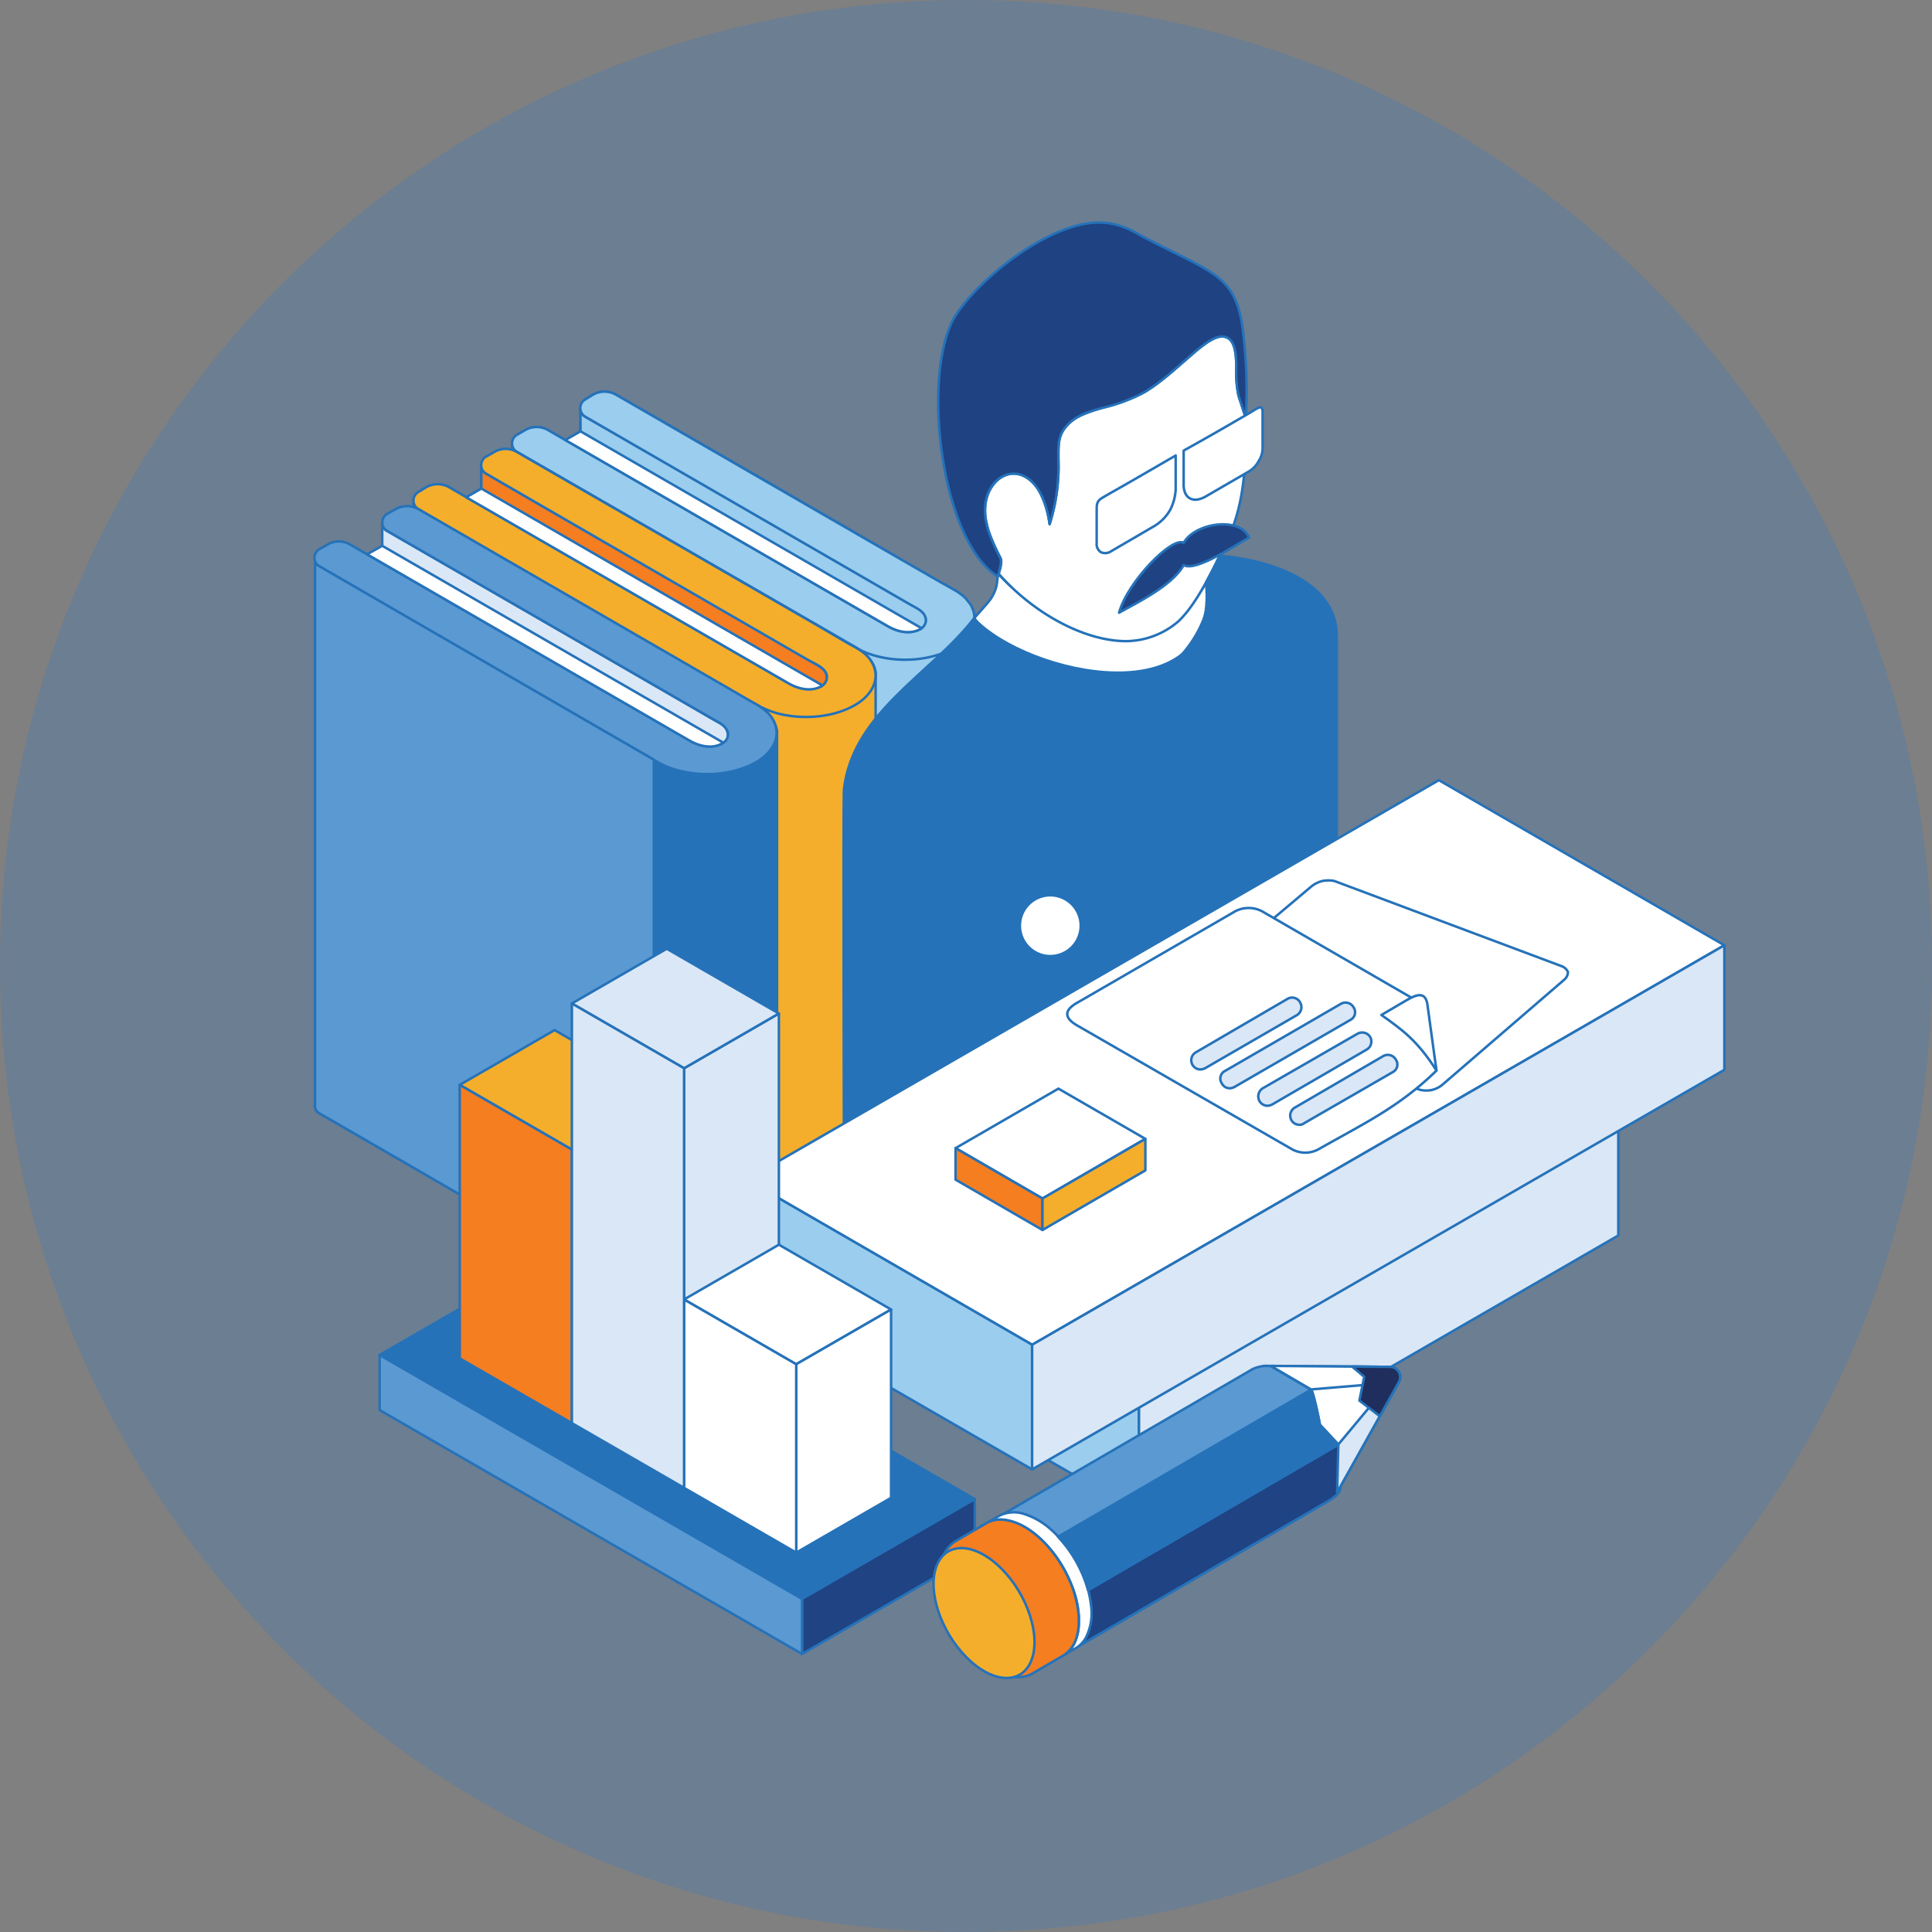 <svg xmlns="http://www.w3.org/2000/svg" xmlns:xlink="http://www.w3.org/1999/xlink" viewBox="0 0 583.11 583.11"><rect x="0" y="0" width="583.11" height="583.11" fill="#808080" stroke="none"/><defs><style>.cls-1,.cls-6{fill:none;}.cls-2{opacity:0.3;}.cls-3{clip-path:url(#clip-path);}.cls-4{fill:#3c78bb;}.cls-5{fill:#9acdee;}.cls-10,.cls-11,.cls-12,.cls-13,.cls-14,.cls-15,.cls-5,.cls-7,.cls-8,.cls-9{fill-rule:evenodd;}.cls-6{stroke:#2572b9;stroke-linecap:round;stroke-linejoin:round;stroke-width:0.75px;}.cls-7{fill:#fff;}.cls-8{fill:#f5ae2b;}.cls-9{fill:#f57e20;}.cls-10{fill:#2572b9;}.cls-11{fill:#dae7f6;}.cls-12{fill:#5a99d2;}.cls-13{fill:#1f4283;}.cls-14{fill:#1f4383;}.cls-15{fill:#1f2e5d;}</style><clipPath id="clip-path" transform="translate(0 0)"><rect class="cls-1" width="583.11" height="583.11"/></clipPath></defs><title>Asset 21</title><g id="Layer_2" data-name="Layer 2"><g id="Layer_1-2" data-name="Layer 1"><g class="cls-2"><g class="cls-3"><path class="cls-4" d="M583.11,291.56c0,161-130.53,291.55-291.56,291.55S0,452.58,0,291.56,130.53,0,291.55,0,583.11,130.54,583.11,291.56" transform="translate(0 0)"/></g></g><path class="cls-5" d="M175.2,123.23v7l-4.57,2.63-5.07-2.92a6.89,6.89,0,0,0-7.09-.06l-2.37,1.36a3.22,3.22,0,0,0-1.52,2.62v164.8a3.28,3.28,0,0,0,1.52,2.63L257,359.46c10.31,6.11,36.68,6.73,37.18-8.3V186.36l-.17-.62c-.67-5.6-7.1-8.24-11.49-10.75Q234.37,147,186,119.17a7,7,0,0,0-7.1,0l-2.2,1.36a2.86,2.86,0,0,0-1.52,2.63Z" transform="translate(0 0)"/><path class="cls-6" d="M175.2,123.23v7l-4.57,2.63-5.07-2.92a6.89,6.89,0,0,0-7.09-.06l-2.37,1.36a3.22,3.22,0,0,0-1.52,2.62v164.8a3.28,3.28,0,0,0,1.52,2.63L257,359.46c10.31,6.11,36.68,6.73,37.18-8.3V186.36l-.17-.62c-.67-5.6-7.1-8.24-11.49-10.75Q234.37,147,186,119.17a7,7,0,0,0-7.1,0l-2.2,1.36a2.86,2.86,0,0,0-1.52,2.63Z" transform="translate(0 0)"/><path class="cls-5" d="M273.91,181.93c-32.45-18.73-64.74-37.46-97.19-56.13a2.85,2.85,0,0,1-1.52-2.57v12.15L268,189c2.88,1.69,6.76,2.58,10,.77a2.84,2.84,0,0,0,1.35-3.46c-.51-2.15-3.38-3.22-5.41-4.38" transform="translate(0 0)"/><path class="cls-6" d="M273.91,181.93c-32.45-18.73-64.74-37.46-97.19-56.13a2.85,2.85,0,0,1-1.52-2.57v12.15L268,189c2.88,1.69,6.76,2.58,10,.77a2.84,2.84,0,0,0,1.35-3.46C278.81,184.16,275.94,183.09,273.91,181.93Z" transform="translate(0 0)"/><path class="cls-5" d="M234.53,181.71l17.58,10.19c5.4,3.14,8.45,5.45,14.7,6.63,7.1,1.35,15.21.39,21.13-3s7.77-9,4.73-13.45c-.34-.39-.67-.8-1-1.23-1.69-1.91-4.06-3-6.42-4.38l-1.53-.84L271,168.31l-85-49.14a7,7,0,0,0-7.1,0l-2.2,1.36a3,3,0,0,0,0,5.27l98.38,56.86c1.85,1.06,4,1.91,4.39,4.26a3.17,3.17,0,0,1-1.52,2.85c-3.22,1.81-7.1.92-10-.77L165.56,129.89a6.91,6.91,0,0,0-7.1-.06l-2.36,1.36a3,3,0,0,0,0,5.26Z" transform="translate(0 0)"/><path class="cls-6" d="M234.53,181.71l17.58,10.19c5.4,3.14,8.45,5.45,14.7,6.63,7.1,1.35,15.21.39,21.13-3s7.77-9,4.73-13.45c-.34-.39-.67-.8-1-1.23-1.69-1.91-4.06-3-6.42-4.38l-1.53-.84L271,168.31l-85-49.14a7,7,0,0,0-7.1,0l-2.2,1.36a3,3,0,0,0,0,5.27l98.38,56.86c1.85,1.06,4,1.91,4.39,4.26a3.17,3.17,0,0,1-1.52,2.85c-3.22,1.81-7.1.92-10-.77L165.56,129.89a6.91,6.91,0,0,0-7.1-.06l-2.36,1.36a3,3,0,0,0,0,5.26Z" transform="translate(0 0)"/><path class="cls-7" d="M170.63,132.81l4.57-2.63,102.94,59.43-.17.16c-3.22,1.86-7.1.92-10-.77Z" transform="translate(0 0)"/><path class="cls-6" d="M170.63,132.81l4.57-2.63,102.94,59.43-.17.16c-3.22,1.86-7.1.92-10-.77Z" transform="translate(0 0)"/><path class="cls-8" d="M145.28,140.49v7l-4.56,2.64-5.07-3a7,7,0,0,0-7.1,0l-2.2,1.34a2.9,2.9,0,0,0-1.52,2.63v164.8a2.81,2.81,0,0,0,1.52,2.59l100.74,58.26c10.48,6.17,36.68,6.66,37.19-8.3V203a7.61,7.61,0,0,0-1.7-3.92c-1.86-2.64-4.9-4-7.6-5.61l-98.88-57a6.69,6.69,0,0,0-6.93,0l-2.37,1.35a2.87,2.87,0,0,0-1.52,2.63Z" transform="translate(0 0)"/><path class="cls-6" d="M145.28,140.49v7l-4.56,2.64-5.07-3a7,7,0,0,0-7.1,0l-2.2,1.34a2.9,2.9,0,0,0-1.52,2.63v164.8a2.81,2.81,0,0,0,1.52,2.59l100.74,58.26c10.48,6.17,36.68,6.66,37.19-8.3V203a7.61,7.61,0,0,0-1.7-3.92c-1.86-2.64-4.9-4-7.6-5.61l-98.88-57a6.69,6.69,0,0,0-6.93,0l-2.37,1.35a2.87,2.87,0,0,0-1.52,2.63Z" transform="translate(0 0)"/><path class="cls-9" d="M245.51,200q-49.42-28.5-98.71-57a2.74,2.74,0,0,1-1.52-2.53v12.17l92.8,53.61c2.87,1.68,6.76,2.57,10,.78a2.86,2.86,0,0,0,1.35-3.48c-.51-1.9-2.37-2.52-3.89-3.54" transform="translate(0 0)"/><path class="cls-6" d="M245.51,200q-49.42-28.5-98.71-57a2.74,2.74,0,0,1-1.52-2.53v12.17l92.8,53.61c2.87,1.68,6.76,2.57,10,.78a2.86,2.86,0,0,0,1.35-3.48C248.89,201.67,247,201.05,245.51,200Z" transform="translate(0 0)"/><path class="cls-8" d="M204.61,199,223,209.68c4.4,2.42,7.61,4.67,12.51,5.84,7.61,1.74,16.23.89,22.48-2.69,5.58-3.2,7.61-8.2,5.41-12.46-1.69-3.41-4.91-4.76-7.94-6.49L247,188.93c-30.25-17.48-60.68-35-90.93-52.48a6.69,6.69,0,0,0-6.93,0l-2.37,1.35a2.87,2.87,0,0,0-1.52,2.63A2.82,2.82,0,0,0,146.8,143c32.45,18.78,64.74,37.51,97.19,56.24,2.2,1.23,5.41,2.41,5.58,4.93a3.13,3.13,0,0,1-1.52,2.86c-3.21,1.79-7.1.9-10-.78L135.65,147.11a7,7,0,0,0-7.1,0l-2.2,1.34a3,3,0,0,0,0,5.27Z" transform="translate(0 0)"/><path class="cls-6" d="M204.61,199,223,209.68c4.4,2.42,7.61,4.67,12.51,5.84,7.61,1.74,16.23.89,22.48-2.69,5.58-3.2,7.61-8.2,5.41-12.46-1.69-3.41-4.91-4.76-7.94-6.49L247,188.93c-30.25-17.48-60.68-35-90.93-52.48a6.69,6.69,0,0,0-6.93,0l-2.37,1.35a2.87,2.87,0,0,0-1.52,2.63A2.82,2.82,0,0,0,146.8,143c32.45,18.78,64.74,37.51,97.19,56.24,2.2,1.23,5.41,2.41,5.58,4.93a3.13,3.13,0,0,1-1.52,2.86c-3.21,1.79-7.1.9-10-.78L135.65,147.11a7,7,0,0,0-7.1,0l-2.2,1.34a3,3,0,0,0,0,5.27Z" transform="translate(0 0)"/><path class="cls-7" d="M140.72,150.09l4.56-2.64,102.94,59.43-.17.17c-3.21,1.85-7.1.89-10-.78Z" transform="translate(0 0)"/><path class="cls-6" d="M140.72,150.09l4.56-2.64,102.94,59.43-.17.17c-3.21,1.85-7.1.89-10-.78Z" transform="translate(0 0)"/><path class="cls-10" d="M115.53,158.1v7L111,167.68l-5.07-2.91a7,7,0,0,0-7.1,0l-2.2,1.34a2.91,2.91,0,0,0-1.52,2.64V333.5a2.57,2.57,0,0,0,1.52,2.63l100.74,58.26C207.82,400.51,234,401,234.53,386V220.62a10,10,0,0,0-2.71-5.15c-2-1.92-4.73-3.22-7.1-4.6q-49.18-28.35-98.36-56.76a6.6,6.6,0,0,0-6.94-.05l-2.37,1.35a2.87,2.87,0,0,0-1.52,2.64Z" transform="translate(0 0)"/><path class="cls-6" d="M115.53,158.1v7L111,167.68l-5.07-2.91a7,7,0,0,0-7.1,0l-2.2,1.34a2.91,2.91,0,0,0-1.52,2.64V333.5a2.57,2.57,0,0,0,1.52,2.63l100.74,58.26C207.82,400.51,234,401,234.53,386V220.62a10,10,0,0,0-2.71-5.15c-2-1.92-4.73-3.22-7.1-4.6q-49.18-28.35-98.36-56.76a6.6,6.6,0,0,0-6.94-.05l-2.37,1.35a2.87,2.87,0,0,0-1.52,2.64Z" transform="translate(0 0)"/><path class="cls-11" d="M215.77,217.43l-48.18-27.88-50.7-29.27a2.74,2.74,0,0,1-1.53-2.57v12.22l92.8,53.6c2.87,1.69,6.76,2.58,10,.74a2.66,2.66,0,0,0,1.35-3.48c-.5-1.86-2.19-2.47-3.71-3.36" transform="translate(0 0)"/><path class="cls-6" d="M215.77,217.43l-48.18-27.88-50.7-29.27a2.74,2.74,0,0,1-1.53-2.57v12.22l92.8,53.6c2.87,1.69,6.76,2.58,10,.74a2.66,2.66,0,0,0,1.35-3.48C219,218.93,217.29,218.32,215.77,217.43Z" transform="translate(0 0)"/><path class="cls-12" d="M174.69,216.24l19.95,11.5c3.88,2.3,6.08,3.82,10.65,4.93,7.43,1.86,16.39,1.07,22.81-2.57,5.92-3.36,7.78-8.68,5.07-13.13-1.86-3.15-5.74-4.76-8.78-6.61l-13-7.52-85-49.12a7.06,7.06,0,0,0-7.11,0l-2.36,1.35a2.88,2.88,0,0,0-1.53,2.64,2.84,2.84,0,0,0,1.53,2.57c32.45,18.73,64.73,37.4,97.18,56.13,2,1.24,5.08,2.37,5.58,4.72a3,3,0,0,1-1.52,3.14c-3.21,1.84-7.1.95-10-.74L105.73,164.39a6.64,6.64,0,0,0-6.93,0l-2.37,1.33a3.05,3.05,0,0,0,0,5.28Z" transform="translate(0 0)"/><path class="cls-6" d="M174.69,216.24l19.95,11.5c3.88,2.3,6.08,3.82,10.65,4.93,7.43,1.86,16.39,1.07,22.81-2.57,5.92-3.36,7.78-8.68,5.07-13.13-1.86-3.15-5.74-4.76-8.78-6.61l-13-7.52-85-49.12a7.06,7.06,0,0,0-7.11,0l-2.36,1.35a2.88,2.88,0,0,0-1.53,2.64,2.84,2.84,0,0,0,1.53,2.57c32.45,18.73,64.73,37.4,97.18,56.13,2,1.24,5.08,2.37,5.58,4.72a3,3,0,0,1-1.52,3.14c-3.21,1.84-7.1.95-10-.74L105.73,164.39a6.64,6.64,0,0,0-6.93,0l-2.37,1.33a3.05,3.05,0,0,0,0,5.28Z" transform="translate(0 0)"/><path class="cls-7" d="M110.8,167.3l4.56-2.57L218.3,224.15l-.17.12c-3,1.92-7.1.95-10-.74Z" transform="translate(0 0)"/><path class="cls-6" d="M110.8,167.3l4.56-2.57L218.3,224.15l-.17.12c-3,1.92-7.1.95-10-.74Z" transform="translate(0 0)"/><path class="cls-12" d="M95.08,170.15V333.5a2.57,2.57,0,0,0,1.52,2.63l100.74,58.26V229.31Z" transform="translate(0 0)"/><path class="cls-6" d="M95.08,170.15V333.5a2.57,2.57,0,0,0,1.52,2.63l100.74,58.26V229.31Z" transform="translate(0 0)"/><path class="cls-7" d="M293.94,186.68c1.2-1.44,4.33-4.72,5.29-6.24,1.69-2.88,1.69-4,1.93-7.43,14.92,17,49.59,27.08,62.82,2.88,3.61,8.94-7,26.27-20.7,31.4-10.11,3.83-25.51,1.44-33.46-5.69l-13.24-12.06Z" transform="translate(0 0)"/><path class="cls-6" d="M293.94,186.68c1.2-1.44,4.33-4.72,5.29-6.24,1.69-2.88,1.69-4,1.93-7.43,14.92,17,49.59,27.08,62.82,2.88,3.61,8.94-7,26.27-20.7,31.4-10.11,3.83-25.51,1.44-33.46-5.69l-13.24-12.06Z" transform="translate(0 0)"/><path class="cls-7" d="M355.8,187.4c5.53-5.36,10.11-15.09,14.44-24,6-12.19,5.78-26.09,5.78-37.28l-2.17-6.62a33.61,33.61,0,0,1-.71-8.4c0-3.65-.25-7-1.94-8.69-3.12-2.79-7.94,1.45-13.48,6.31-3.85,3.34-7.94,7-12.27,9.58-5.78,3.34-18.06,5.34-22.14,8.86s-3.86,6.4-3.86,11.43a58.25,58.25,0,0,1-2.65,19.57,29.51,29.51,0,0,0-2.64-9,11.46,11.46,0,0,0-4.58-5.2,7.4,7.4,0,0,0-4.57-1,8.27,8.27,0,0,0-4.33,2.31,11.75,11.75,0,0,0-3.13,6.09,15.69,15.69,0,0,0,.24,6.69c.72,3.45,2.65,7.36,4.09,10.23.72,1,0,3.52-.48,4.87,10.59,12.06,26,20.36,38.51,20.36a24.5,24.5,0,0,0,15.89-6.14" transform="translate(0 0)"/><path class="cls-6" d="M355.8,187.4c5.53-5.36,10.11-15.09,14.44-24,6-12.19,5.78-26.09,5.78-37.28l-2.17-6.62a33.61,33.61,0,0,1-.71-8.4c0-3.65-.25-7-1.94-8.69-3.12-2.79-7.94,1.45-13.48,6.31-3.85,3.34-7.94,7-12.27,9.58-5.78,3.34-18.06,5.34-22.14,8.86s-3.86,6.4-3.86,11.43a58.25,58.25,0,0,1-2.65,19.57,29.51,29.51,0,0,0-2.64-9,11.46,11.46,0,0,0-4.58-5.2,7.4,7.4,0,0,0-4.57-1,8.27,8.27,0,0,0-4.33,2.31,11.75,11.75,0,0,0-3.13,6.09,15.69,15.69,0,0,0,.24,6.69c.72,3.45,2.65,7.36,4.09,10.23.72,1,0,3.52-.48,4.87,10.59,12.06,26,20.36,38.51,20.36A24.5,24.5,0,0,0,355.8,187.4Z" transform="translate(0 0)"/><path class="cls-13" d="M287.92,96c-9.87,18-3.85,67.32,13.24,78,.24-1,1.44-4.46.72-5.66-1.44-2.87-3.37-6.78-4.09-10.23-3.85-16.2,15.64-23.87,19,.1a58.25,58.25,0,0,0,2.65-19.57c0-5-.24-7.92,3.86-11.43,2.64-2.22,6-3.11,9.63-4.14a49.43,49.43,0,0,0,12.51-4.72c4.33-2.55,8.42-6.24,12.27-9.58,5.54-4.87,10.36-9.1,13.48-6.31,1.69,1.66,1.94,5,1.94,8.69a33.57,33.57,0,0,0,.71,8.4l2.17,6.62a145.47,145.47,0,0,0-1-27.22c-2.16-16.06-9.38-16.69-29.36-27.16-3.13-1.68-7.22-4.47-13.48-4.62-14.92-.48-37.07,16.92-44.29,28.82" transform="translate(0 0)"/><path class="cls-6" d="M287.92,96c-9.87,18-3.85,67.32,13.24,78,.24-1,1.44-4.46.72-5.66-1.44-2.87-3.37-6.78-4.09-10.23-3.85-16.2,15.64-23.87,19,.1a58.25,58.25,0,0,0,2.65-19.57c0-5-.24-7.92,3.86-11.43,2.64-2.22,6-3.11,9.63-4.14a49.43,49.43,0,0,0,12.51-4.72c4.33-2.55,8.42-6.24,12.27-9.58,5.54-4.87,10.36-9.1,13.48-6.31,1.69,1.66,1.94,5,1.94,8.69a33.57,33.57,0,0,0,.71,8.4l2.17,6.62a145.47,145.47,0,0,0-1-27.22c-2.16-16.06-9.38-16.69-29.36-27.16-3.13-1.68-7.22-4.47-13.48-4.62C317.29,66.66,295.14,84.06,287.92,96Z" transform="translate(0 0)"/><path class="cls-10" d="M293.94,186.68h0c-13,16.85-36.59,28.35-39.24,51.65-.24,6.31,0,99.76,0,106.06,0,34.66,76.3,6.38,91.95-40.17,25-1.11,56.81-17.58,56.81-31.77V192c0-16.92-20.94-23.08-35.38-24.26-1.21,2.72-2.65,5.42-4.1,8.13,4.33,40.73-53.92,28-70,10.79" transform="translate(0 0)"/><path class="cls-6" d="M293.94,186.68h0c-13,16.85-36.59,28.35-39.24,51.65-.24,6.31,0,99.76,0,106.06,0,34.66,76.3,6.38,91.95-40.17,25-1.11,56.81-17.58,56.81-31.77V192c0-16.92-20.94-23.08-35.38-24.26-1.21,2.72-2.65,5.42-4.1,8.13C368.31,216.62,310.06,203.92,293.94,186.68Z" transform="translate(0 0)"/><path class="cls-5" d="M294.66,187.47l-.48-.79c.24.31.24.56.48.79" transform="translate(0 0)"/><path class="cls-6" d="M294.66,187.47l-.48-.79C294.42,187,294.42,187.24,294.66,187.47Z" transform="translate(0 0)"/><polygon class="cls-11" points="488.43 332.33 439.81 304.31 295.14 387.92 343.77 415.93 488.43 332.33"/><polygon class="cls-6" points="488.43 332.33 439.81 304.31 295.14 387.92 343.77 415.93 488.43 332.33"/><polygon class="cls-5" points="343.77 415.93 295.14 387.92 295.14 428.47 343.77 456.51 343.77 415.93"/><polygon class="cls-6" points="343.77 415.93 295.14 387.92 295.14 428.47 343.77 456.51 343.77 415.93"/><polygon class="cls-11" points="488.43 372.89 488.43 332.33 343.77 415.93 343.77 456.51 488.43 372.89"/><polygon class="cls-6" points="488.43 372.89 488.43 332.33 343.77 415.93 343.77 456.51 488.43 372.89"/><polygon class="cls-7" points="520.44 285.3 434.27 235.47 225.34 356.04 311.51 405.87 520.44 285.3"/><polygon class="cls-6" points="520.44 285.3 434.27 235.47 225.34 356.04 311.51 405.87 520.44 285.3"/><polygon class="cls-5" points="311.51 405.87 225.34 356.04 225.34 393.74 311.51 443.49 311.51 405.87"/><polygon class="cls-6" points="311.51 405.87 225.34 356.04 225.34 393.74 311.51 443.49 311.51 405.87"/><polygon class="cls-11" points="311.51 443.49 520.44 322.89 520.44 285.3 311.51 405.87 311.51 443.49"/><polygon class="cls-6" points="311.51 443.49 520.44 322.89 520.44 285.3 311.51 405.87 311.51 443.49"/><path class="cls-7" d="M317,288.57a9.18,9.18,0,1,0,0-18.36,9.18,9.18,0,0,0,0,18.36" transform="translate(0 0)"/><path class="cls-6" d="M317,288.57a9.18,9.18,0,1,0,0-18.36,9.18,9.18,0,0,0,0,18.36Z" transform="translate(0 0)"/><polygon class="cls-7" points="345.69 343.73 319.45 328.57 288.4 346.53 314.64 361.73 345.69 343.73"/><polygon class="cls-6" points="345.69 343.73 319.45 328.57 288.4 346.53 314.64 361.73 345.69 343.73"/><polygon class="cls-9" points="314.64 361.73 288.4 346.53 288.4 356.04 314.64 371.23 314.64 361.73"/><polygon class="cls-6" points="314.64 361.73 288.4 346.53 288.4 356.04 314.64 371.23 314.64 361.73"/><polygon class="cls-8" points="345.69 353.25 345.69 343.73 314.64 361.72 314.64 371.23 345.69 353.25"/><polygon class="cls-6" points="345.69 353.25 345.69 343.73 314.64 361.72 314.64 371.23 345.69 353.25"/><path class="cls-7" d="M402.74,265.9a9.06,9.06,0,0,0-3.61,0,8.49,8.49,0,0,0-3.37,1.68l-36.59,30.81a2.23,2.23,0,0,0-1,2.41c0,.7.72,1.34,1.92,1.75l68.36,26.34a8.34,8.34,0,0,0,3.61.1,7.65,7.65,0,0,0,3.38-1.69l36.58-31.53a3.09,3.09,0,0,0,1.21-2.41,3.32,3.32,0,0,0-1.93-1.76Z" transform="translate(0 0)"/><path class="cls-6" d="M402.74,265.9a9.06,9.06,0,0,0-3.61,0,8.49,8.49,0,0,0-3.37,1.68l-36.59,30.81a2.23,2.23,0,0,0-1,2.41c0,.7.72,1.34,1.92,1.75l68.36,26.34a8.34,8.34,0,0,0,3.61.1,7.65,7.65,0,0,0,3.38-1.69l36.58-31.53a3.09,3.09,0,0,0,1.21-2.41,3.32,3.32,0,0,0-1.93-1.76Z" transform="translate(0 0)"/><path class="cls-7" d="M325.23,302.58,372.88,275a8.77,8.77,0,0,1,7.95,0l49.58,28.67,3.13,19.47c-11.31,11-21.66,15.82-35.62,23.74a8.29,8.29,0,0,1-7.94,0l-65-37.45c-3.38-1.93-4.34-4.25.24-6.8" transform="translate(0 0)"/><path class="cls-6" d="M325.23,302.58,372.88,275a8.77,8.77,0,0,1,7.95,0l49.58,28.67,3.13,19.47c-11.31,11-21.66,15.82-35.62,23.74a8.29,8.29,0,0,1-7.94,0l-65-37.45C321.61,307.45,320.65,305.13,325.23,302.58Z" transform="translate(0 0)"/><path class="cls-7" d="M416.93,306.34l7.22-4.24c3.61-2.16,6.26-3,6.74,1.6l2.65,19.39c-5.78-9.09-10.35-12.29-16.61-16.75" transform="translate(0 0)"/><path class="cls-6" d="M416.93,306.34l7.22-4.24c3.61-2.16,6.26-3,6.74,1.6l2.65,19.39C427.76,314,423.19,310.8,416.93,306.34Z" transform="translate(0 0)"/><path class="cls-11" d="M362.29,322.78a2.78,2.78,0,0,1-1.2-5.27l27.44-16a2.73,2.73,0,0,1,3.85,1,2.82,2.82,0,0,1-1,3.9L363.74,322.4a3.72,3.72,0,0,1-1.45.38" transform="translate(0 0)"/><path class="cls-6" d="M362.29,322.78a2.78,2.78,0,0,1-1.2-5.27l27.44-16a2.73,2.73,0,0,1,3.85,1,2.82,2.82,0,0,1-1,3.9L363.74,322.4A3.72,3.72,0,0,1,362.29,322.78Z" transform="translate(0 0)"/><path class="cls-11" d="M371.2,328.46a2.64,2.64,0,0,1-2.41-1.44,2.57,2.57,0,0,1,1-3.83L404.66,303a2.77,2.77,0,0,1,3.85,1,2.6,2.6,0,0,1-1,3.86l-34.91,20.2a3.26,3.26,0,0,1-1.44.4" transform="translate(0 0)"/><path class="cls-6" d="M371.2,328.46a2.64,2.64,0,0,1-2.41-1.44,2.57,2.57,0,0,1,1-3.83L404.66,303a2.77,2.77,0,0,1,3.85,1,2.6,2.6,0,0,1-1,3.86l-34.91,20.2A3.26,3.26,0,0,1,371.2,328.46Z" transform="translate(0 0)"/><path class="cls-11" d="M382.51,333.74a2.85,2.85,0,0,1-2.4-1.45,2.94,2.94,0,0,1,1-3.83L409.71,312a2.86,2.86,0,0,1,3.85,1,2.82,2.82,0,0,1-1.2,3.85L384,333.33a3.42,3.42,0,0,1-1.45.41" transform="translate(0 0)"/><path class="cls-6" d="M382.51,333.74a2.85,2.85,0,0,1-2.4-1.45,2.94,2.94,0,0,1,1-3.83L409.71,312a2.86,2.86,0,0,1,3.85,1,2.82,2.82,0,0,1-1.2,3.85L384,333.33A3.42,3.42,0,0,1,382.51,333.74Z" transform="translate(0 0)"/><path class="cls-11" d="M392.38,339.47a2.77,2.77,0,0,1-2.64-1.43,2.82,2.82,0,0,1,1.2-3.83l26.48-15.43a2.78,2.78,0,0,1,3.85,1,2.59,2.59,0,0,1-1,3.85l-26.71,15.41a1.83,1.83,0,0,1-1.21.39" transform="translate(0 0)"/><path class="cls-6" d="M392.38,339.47a2.77,2.77,0,0,1-2.64-1.43,2.82,2.82,0,0,1,1.2-3.83l26.48-15.43a2.78,2.78,0,0,1,3.85,1,2.59,2.59,0,0,1-1,3.85l-26.71,15.41A1.83,1.83,0,0,1,392.38,339.47Z" transform="translate(0 0)"/><path class="cls-7" d="M357.25,136c7-3.89,13-7.34,20.21-11.55l1.45-.89c1.44-.8,2.16-1.13,2.16,1V135a7.12,7.12,0,0,1-1.2,4.17,7.65,7.65,0,0,1-2.89,3.09l-13.24,7.68c-1.92,1-3.37,1.12-4.57.49s-1.92-2.1-1.92-4.06Z" transform="translate(0 0)"/><path class="cls-6" d="M357.25,136c7-3.89,13-7.34,20.21-11.55l1.45-.89c1.44-.8,2.16-1.13,2.16,1V135a7.12,7.12,0,0,1-1.2,4.17,7.65,7.65,0,0,1-2.89,3.09l-13.24,7.68c-1.92,1-3.37,1.12-4.57.49s-1.92-2.1-1.92-4.06Z" transform="translate(0 0)"/><path class="cls-7" d="M354.84,137.48v10.23a15.11,15.11,0,0,1-1.69,6.23,13.64,13.64,0,0,1-4.57,4.72l-13.24,7.73a3.16,3.16,0,0,1-3.13.24A2.93,2.93,0,0,1,331,163.9V153.53c0-2,.48-2.55,1.94-3.43l1.92-1.12c7.22-4.07,13.48-7.74,20-11.5" transform="translate(0 0)"/><path class="cls-6" d="M354.84,137.48v10.23a15.11,15.11,0,0,1-1.69,6.23,13.64,13.64,0,0,1-4.57,4.72l-13.24,7.73a3.16,3.16,0,0,1-3.13.24A2.93,2.93,0,0,1,331,163.9V153.53c0-2,.48-2.55,1.94-3.43l1.92-1.12C342.08,144.91,348.34,141.24,354.84,137.48Z" transform="translate(0 0)"/><path class="cls-13" d="M337.75,184.93c4.33-2.48,16.12-8.07,19.5-14.38,3.61,2.15,15.4-5.92,19.73-8.3-2.65-6.48-16.37-4.48-19.73,1.59-3.38-2.07-16.86,11.58-19.5,21.09" transform="translate(0 0)"/><path class="cls-6" d="M337.75,184.93c4.33-2.48,16.12-8.07,19.5-14.38,3.61,2.15,15.4-5.92,19.73-8.3-2.65-6.48-16.37-4.48-19.73,1.59C353.87,161.77,340.39,175.42,337.75,184.93Z" transform="translate(0 0)"/><polygon class="cls-10" points="242.07 482.57 294.21 452.46 166.73 378.86 114.58 408.96 242.07 482.57"/><polygon class="cls-6" points="242.07 482.57 294.21 452.46 166.73 378.86 114.58 408.96 242.07 482.57"/><polygon class="cls-14" points="242.07 499.19 294.21 469.08 294.21 452.46 242.07 482.57 242.07 499.19"/><polygon class="cls-6" points="242.07 499.19 294.21 469.08 294.21 452.46 242.07 482.57 242.07 499.19"/><polygon class="cls-12" points="242.07 482.57 114.58 408.96 114.58 425.58 242.07 499.19 242.07 482.57"/><polygon class="cls-6" points="242.07 482.57 114.58 408.96 114.58 425.58 242.07 499.19 242.07 482.57"/><polygon class="cls-11" points="206.46 449.06 235.08 432.54 235.08 305.9 206.46 322.42 206.46 449.06"/><polygon class="cls-6" points="206.46 449.06 235.08 432.54 235.08 305.9 206.46 322.42 206.46 449.06"/><polygon class="cls-11" points="206.46 322.42 235.08 305.89 201.23 286.34 172.6 302.87 206.46 322.42"/><polygon class="cls-6" points="206.46 322.42 235.08 305.89 201.23 286.34 172.6 302.87 206.46 322.42"/><polygon class="cls-7" points="206.46 392.2 235.08 375.67 268.94 395.23 240.31 411.75 206.46 392.2"/><polygon class="cls-6" points="206.46 392.2 235.08 375.67 268.94 395.23 240.31 411.75 206.46 392.2"/><polygon class="cls-7" points="240.31 411.75 268.94 395.23 268.94 452.07 240.31 468.61 240.31 411.75"/><polygon class="cls-6" points="240.31 411.75 268.94 395.23 268.94 452.07 240.31 468.61 240.31 411.75"/><polygon class="cls-5" points="172.6 429.52 201.23 412.99 201.23 330.45 172.6 346.97 172.6 429.52"/><polygon class="cls-6" points="172.6 429.52 201.23 412.99 201.23 330.45 172.6 346.97 172.6 429.52"/><polygon class="cls-8" points="172.6 346.97 201.23 330.45 167.38 310.9 138.75 327.44 172.6 346.97"/><polygon class="cls-6" points="172.6 346.97 201.23 330.45 167.38 310.9 138.75 327.44 172.6 346.97"/><polygon class="cls-9" points="172.6 429.52 172.6 346.97 138.75 327.44 138.75 409.98 172.6 429.52"/><polygon class="cls-6" points="172.6 429.52 172.6 346.97 138.75 327.44 138.75 409.98 172.6 429.52"/><polygon class="cls-7" points="206.46 449.06 206.46 392.21 240.31 411.75 240.31 468.61 206.46 449.06"/><polygon class="cls-6" points="206.46 449.06 206.46 392.21 240.31 411.75 240.31 468.61 206.46 449.06"/><polygon class="cls-11" points="206.46 449.06 206.46 322.42 172.6 302.87 172.6 429.52 206.46 449.06"/><polygon class="cls-6" points="206.46 449.06 206.46 322.42 172.6 302.87 172.6 429.52 206.46 449.06"/><path class="cls-7" d="M403.55,450.44l18.64-33.31a3.09,3.09,0,0,0-2.66-4.59l-38.18-.29,5.95,27.85Z" transform="translate(0 0)"/><path class="cls-6" d="M403.55,450.44l18.64-33.31a3.09,3.09,0,0,0-2.66-4.59l-38.18-.29,5.95,27.85Z" transform="translate(0 0)"/><path class="cls-12" d="M325,497.14l76.22-44.3c1.48-1,3.38-2.25,3.3-4L403.94,436l-5.57-6c-.07-.61-2-10.17-2.68-10.57l-12.14-7.1a10,10,0,0,0-5.51.9l-76.21,44.31a8.82,8.82,0,0,1,3.79-.95,15,15,0,0,1,7.6,2.27,30.69,30.69,0,0,1,6.41,5.27,40.85,40.85,0,0,1,5.74,8.14,33.78,33.78,0,0,1,4,13.84c.07,4.28-.69,8.5-4.41,11.11" transform="translate(0 0)"/><path class="cls-6" d="M325,497.14l76.22-44.3c1.48-1,3.38-2.25,3.3-4L403.94,436l-5.57-6c-.07-.61-2-10.17-2.68-10.57l-12.14-7.1a10,10,0,0,0-5.51.9l-76.21,44.31a8.82,8.82,0,0,1,3.79-.95,15,15,0,0,1,7.6,2.27,30.69,30.69,0,0,1,6.41,5.27,40.85,40.85,0,0,1,5.74,8.14,33.78,33.78,0,0,1,4,13.84C329.45,490.31,328.69,494.53,325,497.14Z" transform="translate(0 0)"/><path class="cls-14" d="M325,497.14l76.22-44.3c1.48-1,3.38-2.25,3.3-4L403.94,436l-75.53,43.91a34.25,34.25,0,0,1,.83,4.27,19.44,19.44,0,0,1-.61,8,9.26,9.26,0,0,1-3.66,5" transform="translate(0 0)"/><path class="cls-6" d="M325,497.14l76.22-44.3c1.48-1,3.38-2.25,3.3-4L403.94,436l-75.53,43.91a34.25,34.25,0,0,1,.83,4.27,19.44,19.44,0,0,1-.61,8A9.26,9.26,0,0,1,325,497.14Z" transform="translate(0 0)"/><path class="cls-7" d="M321.18,499.48l3.79-2.2a8.51,8.51,0,0,0,2.74-2.95,16.19,16.19,0,0,0,1.65-9.16,33.45,33.45,0,0,0-2.57-10,41.52,41.52,0,0,0-5-8.62,37.9,37.9,0,0,0-5.33-5.56,22.32,22.32,0,0,0-7.23-4,9.85,9.85,0,0,0-7.5.42l-3.79,2.2c2.8-1.33,5.23-1.15,8.27-.16a23.39,23.39,0,0,1,7.27,4.49,37.18,37.18,0,0,1,6.44,7.6,41.81,41.81,0,0,1,4.25,8.9,27.16,27.16,0,0,1,1.4,10.66,15.36,15.36,0,0,1-1.27,4.8,8.77,8.77,0,0,1-3.09,3.6" transform="translate(0 0)"/><path class="cls-6" d="M321.18,499.48l3.79-2.2a8.51,8.51,0,0,0,2.74-2.95,16.19,16.19,0,0,0,1.65-9.16,33.45,33.45,0,0,0-2.57-10,41.52,41.52,0,0,0-5-8.62,37.9,37.9,0,0,0-5.33-5.56,22.32,22.32,0,0,0-7.23-4,9.85,9.85,0,0,0-7.5.42l-3.79,2.2c2.8-1.33,5.23-1.15,8.27-.16a23.39,23.39,0,0,1,7.27,4.49,37.18,37.18,0,0,1,6.44,7.6,41.81,41.81,0,0,1,4.25,8.9,27.16,27.16,0,0,1,1.4,10.66,15.36,15.36,0,0,1-1.27,4.8A8.77,8.77,0,0,1,321.18,499.48Z" transform="translate(0 0)"/><path class="cls-9" d="M288.67,465a9.35,9.35,0,0,0-4.46,6.17c-2.31,8.71,2.9,22,11.63,29.73,6,5.29,12.11,6.55,16.09,4l9.24-5.38c4-2.8,4.64-7.55,4.38-12.1a33.8,33.8,0,0,0-3.48-12,39.22,39.22,0,0,0-7-10l-.79-.77c-3.27-3-6.63-5.29-11.1-5.94a8.93,8.93,0,0,0-5.24.88Z" transform="translate(0 0)"/><path class="cls-6" d="M288.67,465a9.35,9.35,0,0,0-4.46,6.17c-2.31,8.71,2.9,22,11.63,29.73,6,5.29,12.11,6.55,16.09,4l9.24-5.38c4-2.8,4.64-7.55,4.38-12.1a33.8,33.8,0,0,0-3.48-12,39.22,39.22,0,0,0-7-10l-.79-.77c-3.27-3-6.63-5.29-11.1-5.94a8.93,8.93,0,0,0-5.24.88Z" transform="translate(0 0)"/><path class="cls-8" d="M300.88,472.15c-8.13-7.17-16.45-6.39-18.61,1.72s2.71,20.49,10.83,27.66,16.46,6.4,18.62-1.72-2.71-20.5-10.84-27.66" transform="translate(0 0)"/><path class="cls-6" d="M300.88,472.15c-8.13-7.17-16.45-6.39-18.61,1.72s2.71,20.49,10.83,27.66,16.46,6.4,18.62-1.72S309,479.31,300.88,472.15Z" transform="translate(0 0)"/><path class="cls-10" d="M403.94,436l-5.57-6c-.07-.61-2-10.17-2.68-10.57l-76.36,44.39a38.67,38.67,0,0,1,9.08,16.12Z" transform="translate(0 0)"/><path class="cls-6" d="M403.94,436l-5.57-6c-.07-.61-2-10.17-2.68-10.57l-76.36,44.39a38.67,38.67,0,0,1,9.08,16.12Z" transform="translate(0 0)"/><polygon class="cls-11" points="403.55 450.44 422.19 417.13 422.17 414.07 403.94 435.95 403.55 450.44"/><polygon class="cls-6" points="403.55 450.44 422.19 417.13 422.17 414.07 403.94 435.95 403.55 450.44"/><path class="cls-7" d="M422.19,417.13a3,3,0,0,0,0-3.05,3,3,0,0,0-2.64-1.54l-36-.29,12.14,7.1Z" transform="translate(0 0)"/><path class="cls-6" d="M422.19,417.13a3,3,0,0,0,0-3.05,3,3,0,0,0-2.64-1.54l-36-.29,12.14,7.1Z" transform="translate(0 0)"/><path class="cls-15" d="M416.43,427.43l5.76-10.3a3.08,3.08,0,0,0-2.66-4.59l-11.44-.09,3.65,3.09-1.45,7.18Z" transform="translate(0 0)"/><path class="cls-6" d="M416.43,427.43l5.76-10.3a3.08,3.08,0,0,0-2.66-4.59l-11.44-.09,3.65,3.09-1.45,7.18Z" transform="translate(0 0)"/></g></g></svg>